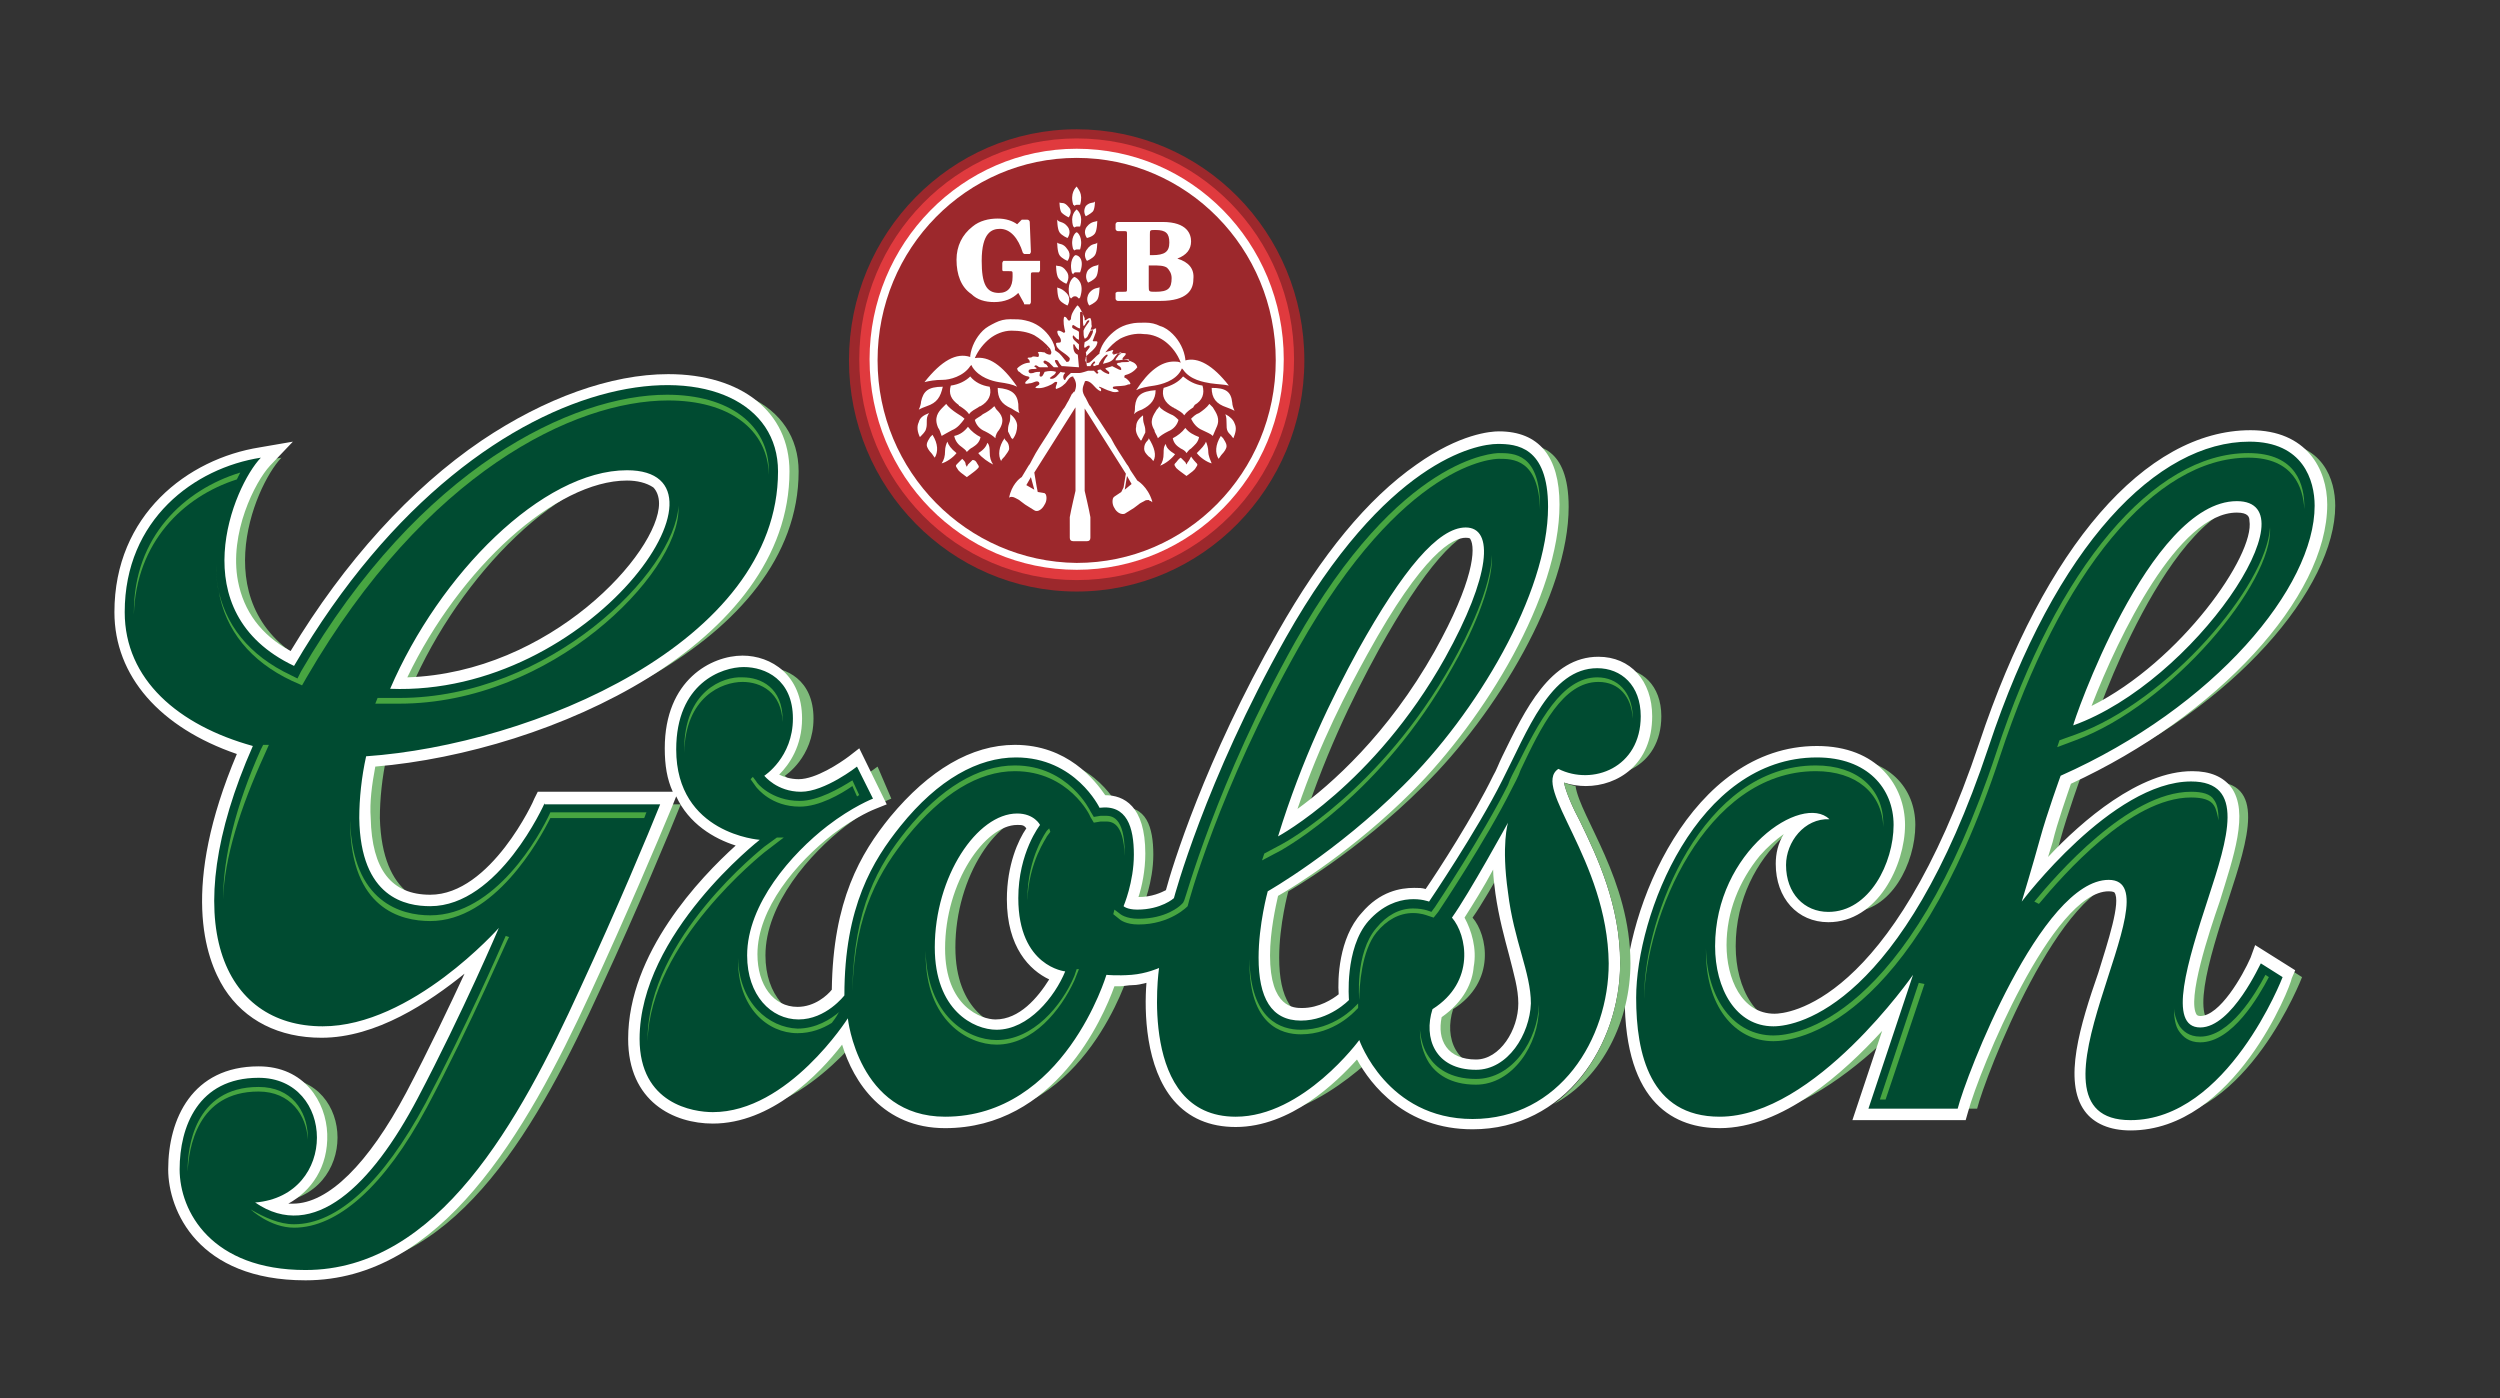 <svg xmlns="http://www.w3.org/2000/svg" id="Layer_1" viewBox="0 0 218.5 122.2"><rect x="0" y="0" width="218.5" height="122.2" fill="#333333" stroke="none"/><style>.st0{fill:#7eba7a}.st1{fill:#fff}.st3{fill:#47a541}.st4{fill:#9c282c}</style><path d="M138 67.2c3 1.5 7.2-.1 7.2-4.6 0-2.7-1.7-4.2-3.8-4.2-4.1 0-6.1 5.5-8.3 9.8-2.2 4.4-6.4 10.6-6.4 10.6s-2.8-1.1-5.3 1.7c-2.1 2.4-1.7 6.9-1.7 6.9s-1.7 1.8-4.2 1.8c-2.6 0-3.7-2-3.7-5.5 0-2.9.8-5.8.8-5.8s6-3.4 11.8-9.2c6.4-6.3 12.7-16.8 12.7-24.4 0-5.3-2.8-5.5-4.4-5.5-1.9 0-9.8 1.5-18.5 16.9-7.1 12.6-9.8 22.8-9.8 22.8s-1.1 1-3.2 1c-.9 0-1.3-.3-1.3-.3s.9-2.1.9-4.5-.6-4.4-3-4.1c0 0-2.1-4.4-7.3-4.4-3.3 0-6.8 1.9-10.2 6-2.4 3-4.9 7-4.9 14.8 0 0-1.6 2.1-4 2.1s-4.5-2.1-4.5-5.6c0-4.5 3.9-8.9 7-11.3 2.2-1.7 4-2.4 4-2.4L76.7 67s-2.8 2.2-4.9 2.2-3.2-1.4-3.2-1.4 2.5-1.6 2.5-5-2.4-4.5-4.3-4.5-5.9 1.4-5.9 7.2c0 7.4 7.3 7.9 7.3 7.9s-10.5 8.2-10.5 17.4c0 5.7 4.7 6.4 6.4 6.4 6.6 0 12.3-8.2 12.3-8.2s.4 8.6 8 8.6c10.4 0 14.2-12.4 14.2-12.4s.8.1 2 0c1.3-.1 2.4-.6 2.4-.6s-1.9 13 6.7 13c5.9 0 11.8-6.7 11.8-6.7s1.4 6.9 9 6.9 6.1-7 6.1-13.6c-.1-9.1-2.3-18.4 1.4-17m-17.5-10.4c3.9-7 7-10.7 9.4-10.7 2.5 0 2.2 4.2-1.8 11.4-6.2 11.1-14.6 15.6-14.6 15.6 2.1-6.8 4.7-12.1 7-16.3M88.9 90c-2 0-5.4-1.7-5.4-7.2 0-6.2 3.7-11.7 7.2-11.7 1.5 0 2 1 2 1s-1.9 2.4-1.9 6.3c0 6 4.1 6.4 4.1 6.4-.9 2.3-3.2 5.2-6 5.2m41.9 3.5c-3.6 0-4.6-2.8-3.8-5.3 3.8-2.4 3-6.5 1.7-8 1.5-2.1 4.8-8.3 4.8-8.3s-.6 1.9 0 6.1c.5 4.2 2 7 2 9.7s-1.9 5.8-4.7 5.8m63.3-3.7c-2.9 0-1.1-5.8.7-11.3 1.7-5.2 3.3-10.2-1.5-10.2-6.9 0-14.8 10.5-14.8 10.5s1-3.3 1.6-5.5 1.8-5.5 1.8-5.5c13.5-6 22.2-16.5 22.2-23.6 0-2.2-1-5.6-5.7-5.6-8 0-16.9 8.9-22.8 26.7-7.5 22.5-16.7 24.4-18.8 24.4-3.3 0-5.1-3.3-5.1-7 0-8.3 7.6-13.4 10-11.1-2.2-.1-3.7 2-3.7 4 0 2.5 1.6 4.1 3.7 4.1 3.6 0 5.7-4.3 5.7-7.6 0-3.2-2.3-5.9-6.7-5.9-10.5 0-15.8 13.8-15.8 21 0 4.9 1.2 10.4 7.3 10.4 8.3 0 17.8-12.4 17.8-12.4l-5 11.7h7.8c.7-2.8 7.3-20 13.2-20 6.2 0-8.7 21 1.9 21 8.5 0 13.3-12.5 13.3-12.5l-1.9-1.2c.1-.1-2.4 5.6-5.2 5.6m3.2-46c6.8 0-3.7 15.8-14.3 19.6-.1 0 6.6-19.6 14.3-19.6M49.4 70.2s-4 9-10 9c-2.1 0-6-.7-6.2-7.7 0-1.7.2-3.6.6-5.4 14.4-1 36-9.9 36-24.9 0-11.9-25.3-12.1-42.3 17-9.9-4.7-5.3-15.7-2.9-18.2-5.8.9-11.9 5.4-11.9 13.5 0 5.9 4.7 9.9 11.2 11.7-6.8 15.4-2.6 24.5 6.1 24.5 7.8 0 14.1-8.6 14.1-8.6s-1.8 7.3-5.8 14.9-9.1 12.6-14.2 9.1c7.3-.6 7-10.9.3-10.9-5.3 0-6.9 4.3-6.9 8s2.8 8.8 11 8.8c11.6 0 18.7-13 24-24.6 3.2-6.9 6-13.6 7-16.1H49.4zm7.2-29.1c10.6 0-3.1 19.8-20.7 19.1 4.3-10 13.3-19.1 20.7-19.1" class="st0"/><path d="M26.7 111.9c-9.4 0-12-6.1-12-9.7 0-4.4 2.1-9 7.9-9 4 0 5.9 3.1 6 5.9.1 2.9-1.4 5-3.4 6.1h.4c3.1 0 6.6-3.5 9.9-9.7 2-3.8 3.8-7.6 5.1-10.4-3.1 2.5-7.7 5.6-12.5 5.6-3.7 0-6.7-1.5-8.5-4.3-1.7-2.7-3.8-8.9 1.1-20.5C14 63.6 10 59.1 10 53.5c0-8.5 6.4-13.4 12.7-14.4l2.9-.5-2 2.1c-1.3 1.4-3.6 5.9-2.8 10.1.5 2.6 2 4.7 4.6 6.1 4.7-7.8 10.5-14.2 16.7-18.4 5.5-3.7 11.3-5.8 16.3-5.8 6.4 0 10.6 3.3 10.6 8.5 0 15-20.8 24.5-36.2 25.8-.3 1.6-.5 3.1-.4 4.5.1 4.5 1.8 6.7 5.2 6.7 5.3 0 9.1-8.3 9.1-8.4l.3-.6h11.8c-.5-1.1-.7-2.3-.7-3.8 0-6 4.1-8.1 6.8-8.1 2.5 0 5.2 1.7 5.2 5.5 0 2.4-1.1 4-2 4.9.4.2 1 .4 1.7.4 1.5 0 3.6-1.4 4.4-2l.9-.7 2.4 4.9-1 .4s-1.6.6-3.7 2.2c-3.2 2.5-6.6 6.5-6.6 10.5 0 2.7 1.4 4.6 3.5 4.6 1.5 0 2.6-1 3-1.5.1-7.8 2.5-11.9 5.1-15.1 3.4-4.1 7.1-6.3 10.9-6.3 4.6 0 7 3.1 7.9 4.4 1.6 0 3.5.9 3.5 5.1 0 1.5-.3 2.9-.6 3.8 1.2 0 2-.4 2.4-.6.5-1.9 3.4-11.4 9.8-22.6 3.8-6.7 7.8-11.6 12.1-14.6 3.8-2.7 6.5-2.9 7.2-2.9 3.5 0 5.3 2.2 5.3 6.4 0 8-6.5 18.7-12.9 25.1-5.1 5.1-10.3 8.3-11.7 9.1-.2.9-.7 3.1-.7 5.2 0 4.6 2.1 4.6 2.8 4.6 1.5 0 2.7-.8 3.2-1.2-.1-1.3 0-4.9 2-7.1 1.6-1.9 3.4-2.2 4.6-2.2.4 0 .7 0 1 .1 1.1-1.6 4.2-6.4 5.9-9.9.3-.5.5-1.1.8-1.7 2-4.1 4.2-8.7 8.4-8.7 2.8 0 4.7 2.1 4.7 5.2 0 4.2-3 6.1-5.8 6.1-.6 0-1.3-.1-1.9-.3.1.7.8 2.3 1.4 3.4 1.5 3.1 3.5 7.3 3.5 12.4 0 7.1-4.8 14.5-12.9 14.5-5.9 0-8.9-3.9-10.1-6.1-1.8 2-5.8 5.9-10.6 5.9-2.3 0-4.1-.8-5.4-2.3-2.5-2.9-2.6-7.8-2.4-10.3-.4.1-.8.2-1.2.2s-.8.1-1.1.1h-.5c-1 2.8-5.2 12.4-14.8 12.4-5.4 0-8-4-9-7.3-2 2.6-6.2 6.9-11.3 6.9-3.4 0-7.4-1.9-7.4-7.4 0-7.5 6.3-14.1 9.4-16.9-1.9-.6-4.1-1.9-5.2-4.3l-.4 1c-1.2 2.9-4 9.5-7.1 16.2-5.7 12.4-13.1 25.1-24.9 25.1m99.3-23c-.2 1-.1 1.9.4 2.6s1.4 1.1 2.6 1.1c2.1 0 3.7-2.6 3.7-4.9 0-1.3-.4-2.6-.8-4.2-.4-1.5-.9-3.3-1.2-5.4-.1-.8-.2-1.5-.2-2.1-.8 1.5-1.8 3.1-2.5 4.2.6 1.1 1.1 2.7.8 4.3-.1 1.3-.8 3-2.8 4.4M88.9 72.1c-2.8 0-6.3 5-6.3 10.8 0 5.1 3.2 6.2 4.4 6.2 2.1 0 3.7-1.9 4.7-3.5-1.7-.8-3.7-2.8-3.7-7 0-3 1-5.2 1.7-6.2-.2-.3-.4-.3-.8-.3M128.1 47c-1.1 0-3.7 1.3-8.6 10.2-1.7 3.1-4.1 7.6-6.1 13.5 2.9-2.1 7.9-6.5 12-13.8 3.4-6.1 3.6-9 3.1-9.8 0 0 0-.1-.4-.1m-73.3-5c-6.2 0-14.6 7.6-19.2 17.2 12.5-.4 22-10.9 22-15.2 0-.6-.2-1.1-.5-1.4-.6-.4-1.4-.6-2.3-.6m131.4 56.8c-1.8 0-3.2-.6-4-1.7-1.9-2.6-.4-7.5 1.2-12.1.8-2.6 2-6.2 1.4-7 0 0-.1-.1-.5-.1-4.9 0-11.3 15.6-12.3 19.3l-.2.7h-9.9l2.6-7.8c-3.4 3.7-8.7 8.5-14.2 8.5-3.8 0-8.3-2-8.3-11.4 0-7.7 5.8-22 16.8-22 5.3 0 7.7 3.5 7.7 6.9 0 3.5-2.4 8.5-6.7 8.5-2.7 0-4.6-2.1-4.6-5.1 0-.9.2-1.8.7-2.6-.7.5-1.4 1.1-2.1 1.9-1.8 2.2-2.9 4.9-2.9 7.8s1.3 6 4.2 6c1 0 10.2-.7 17.9-23.7 5.7-17.1 14.5-27.3 23.7-27.3 4.9 0 6.7 3.4 6.7 6.5 0 8.1-9.6 18.5-22.4 24.4-.3.9-1.2 3.4-1.6 5.1l-.4 1.3c3-3.2 8-7.5 12.6-7.5 1.6 0 2.7.5 3.4 1.4 1.6 2.2.2 6.1-1 10-.9 2.6-2.9 8.6-2 9.9 0 0 .1.1.3.1 1.7 0 3.7-3.5 4.4-5.1l.4-1.1 3.5 2.2-.3.7c-.1.7-5 13.3-14.1 13.3m9.3-54c-5.1 0-10.3 10.7-12.7 16.9 7.8-3.9 14.3-13.2 13.8-16.2 0-.3-.1-.7-1.1-.7" class="st1"/><path d="M136.7 68.4c.1.7.8 2.3 1.4 3.4 1.5 3.1 3.5 7.3 3.5 12.4 0 4.7-2.1 9.5-5.8 12.3 4.3-2.3 6.7-7.4 6.7-12.3 0-7.3-4.4-12.8-4.8-15.5-.5-.1-.7-.2-1-.3" class="st0"/><path d="M136.2 67.2c3 1.5 7.2-.1 7.2-4.6 0-2.7-1.7-4.2-3.8-4.2-4.1 0-6.1 5.5-8.3 9.8-2.2 4.4-6.4 10.6-6.4 10.6s-2.8-1.1-5.3 1.7c-2.1 2.4-1.7 6.9-1.7 6.9s-1.7 1.8-4.2 1.8c-2.6 0-3.7-2-3.7-5.5 0-2.9.8-5.8.8-5.8s6-3.4 11.8-9.2c6.4-6.3 12.7-16.8 12.7-24.4 0-5.3-2.8-5.5-4.4-5.5-1.9 0-9.8 1.5-18.5 16.9-7.1 12.6-9.8 22.8-9.8 22.8s-1.1 1-3.2 1c-.9 0-1.2-.3-1.2-.3s.9-2.1.9-4.5-.6-4.4-3-4.1c0 0-2.1-4.4-7.3-4.4-3.3 0-6.8 1.9-10.1 6-2.4 3-4.9 7-4.9 14.8 0 0-1.6 2.1-4 2.1s-4.5-2.1-4.5-5.6c0-4.5 3.9-8.9 7-11.3 2.2-1.7 4-2.4 4-2.4L74.9 67s-2.8 2.2-4.9 2.2-3.2-1.4-3.2-1.4 2.5-1.6 2.5-5-2.4-4.5-4.3-4.5-5.9 1.4-5.9 7.2c0 7.4 7.3 7.9 7.3 7.9s-10.5 8.2-10.5 17.4c0 5.7 4.7 6.4 6.4 6.4 6.6 0 11.8-8.2 11.8-8.2s.9 8.6 8.5 8.6c10.4 0 14.1-12.4 14.1-12.4s.9.1 2.2 0 2.4-.6 2.4-.6-1.9 13 6.7 13c5.9 0 10.8-6.7 10.8-6.7s2.4 6.9 9.9 6.9c7.6 0 11.9-7 11.9-13.6-.1-9.1-6.8-15.4-4.4-17m-17.5-10.4c3.9-7 7-10.7 9.4-10.7 2.5 0 2.2 4.2-1.8 11.4-6.2 11.1-14.6 15.6-14.6 15.6 2.1-6.8 4.7-12.1 7-16.3M87.1 90c-2 0-5.4-1.7-5.4-7.2 0-6.2 3.7-11.7 7.2-11.7 1.5 0 2 1 2 1S89 74.5 89 78.5c0 6 4.1 6.4 4.1 6.4-.9 2.2-3.2 5.1-6 5.1m41.9 3.5c-3.6 0-4.6-2.8-3.8-5.3 3.8-2.4 3-6.5 1.7-8 1.5-2.1 4.9-8.3 4.9-8.3s-.6 1.9 0 6.1c.5 4.2 2 7 2 9.7-.1 2.7-2 5.8-4.8 5.8m63.3-3.7c-2.9 0-1.1-5.8.7-11.3 1.7-5.2 3.3-10.2-1.5-10.2-6.9 0-14.8 10.5-14.8 10.5s1-3.3 1.6-5.5 1.8-5.5 1.8-5.5c13.5-6 22.2-16.5 22.2-23.6 0-2.2-1-5.6-5.7-5.6-8 0-16.9 8.9-22.8 26.7-7.5 22.5-16.6 24.4-18.8 24.4-3.3 0-5.1-3.3-5.1-7 0-8.3 7.6-13.4 10-11.1-2.2-.1-3.8 2-3.8 4 0 2.5 1.6 4.1 3.7 4.1 3.6 0 5.7-4.3 5.7-7.6 0-3.2-2.3-5.9-6.7-5.9-10.5 0-15.8 13.8-15.8 21 0 4.9 1.2 10.4 7.3 10.4 8.3 0 16.9-12.4 16.9-12.4l-3.9 11.7h7.8c.7-2.8 7.3-20 13.2-20 6.2 0-8.7 21 1.9 21 8.5 0 13.3-12.5 13.3-12.5l-1.9-1.2c0-.1-2.5 5.6-5.3 5.6m3.2-46c6.8 0-3.7 15.8-14.3 19.6-.1 0 6.6-19.6 14.3-19.6M47.6 70.2s-4 9-10 9c-2.1 0-6.1-.7-6.2-7.7 0-1.7.2-3.6.6-5.4 14.4-1 36-9.9 36-24.9 0-11.9-25.3-12.1-42.3 17-9.9-4.7-5.3-15.7-2.9-18.2-5.8.9-11.9 5.4-11.9 13.5 0 5.9 4.7 9.9 11.2 11.7-6.8 15.4-2.6 24.5 6.1 24.5 7.8 0 15.4-8.6 15.4-8.6s-3.1 7.3-7.1 14.9-9.1 12.6-14.2 9.1c7.3-.6 7-10.9.3-10.9-5.3 0-6.9 4.3-6.9 8s2.8 8.8 11 8.8c11.6 0 18.7-13 24-24.6 3.2-6.9 6-13.6 7-16.1H47.6zm7.2-29.1c10.6 0-3.1 19.8-20.7 19.1 4.3-10 13.3-19.1 20.7-19.1" fill="#004b31"/><path d="M112 74.3c.3-.2 8.7-4.8 14.9-15.9 1.5-2.6 3.6-7 3.5-9.9-.1 2.9-2.1 7-3.5 9.5-6.2 11-14.5 15.6-14.9 15.8l-1.5.8-.2.6zm1.7 15.7c-1.7 0-4.4-.8-4.5-6.2v.3c0 5.5 2.8 6.3 4.5 6.3 2.9 0 4.7-2 4.8-2.1l.2-.2v-.4l-.2.2c-.1.1-1.9 2.1-4.8 2.1m-26.6 1.3c3.2 0 5.6-3 6.8-5.6l.4-1h-.2l-.2.6c-1.1 2.6-3.6 5.6-6.8 5.6-2.5 0-6.1-2.1-6.2-7.8v.3c0 5.8 3.7 7.9 6.2 7.9m2.7-12.8v.2c.1-3.4 1.7-5.5 1.7-5.6l.3-.4-.1-.3-.2.2s-1.7 2.3-1.7 5.9" class="st3"/><path d="M97.4 79.5l-.1.4.5.4c.1.1.6.5 1.7.5 2.8 0 4.3-1.6 4.3-1.6 0-.1 2.7-10.2 9.7-22.6 9.2-16.3 17.1-16.5 17.5-16.5 1.2 0 3.5 0 3.6 4.5v-.3c0-4.7-2.3-4.7-3.6-4.7-.3 0-8.6.2-17.8 16.5-6.9 12.3-9.6 22.5-9.7 22.6l-.1.2-.2.2c-.1.1-1.3 1.2-3.7 1.2-1.1 0-1.6-.4-1.7-.5zm61.3-12.1c3.5 0 5.8 1.9 5.9 4.9V72c0-3.1-2.3-5.1-5.9-5.1-9.9 0-15 13.2-15 20.2v.2c.1-7 5.3-19.9 15-19.9" class="st3"/><path d="M155 90.5c-3.4 0-5.8-3.1-5.9-7.6v.3c0 4.6 2.4 7.8 5.9 7.8 1.9 0 12-1.2 19.8-24.9C180.1 50 188.3 40 196.5 40c4 0 4.8 2.7 4.9 4.5v-.2c0-1.8-.6-4.7-4.9-4.7-8.3 0-16.7 10-22 26.1-7.8 23.6-17.6 24.8-19.5 24.8m38.5-20.6c-.3-.5-1-.7-2-.7-5.5 0-11.8 7.3-13.7 9.6l.4.2c2.1-2.5 8-9.3 13.3-9.3 1 0 1.7.2 2 .7.2.3.3.8.4 1.3 0-.8-.1-1.4-.4-1.8m-25.8 16l-3.4 10.2h.5l3.4-10.1z" class="st3"/><path d="M181.4 64.7c8.4-3.1 17.3-13.8 17-18.6-.3 5.1-8.9 15.2-17 18.1l-1.4.5-.2.6zm-56.5 28.2c.6.9 1.8 1.9 4.1 1.9 3.2 0 5.5-3.5 5.5-6.7v-.3c-.1 3.1-2.3 6.5-5.5 6.5-2.3 0-3.5-1-4.1-1.9-.5-.7-.7-1.5-.8-2.4 0 1.1.3 2.1.8 2.9M37.6 80c-2.5 0-6.8-1.1-7-8.3v.3c.1 7.4 4.4 8.5 7 8.5 5.6 0 9.5-7 10.5-9h8.2c.1-.2.1-.3.2-.5h-8.4c-.9 2-4.8 9-10.5 9M23.5 65.1H23l-.2.4c-2.2 4.9-3.3 9.4-3.3 13.1.1-3.6 1.5-8 3.6-12.6zm41 18.6v.2c0 4.2 2.6 6.4 5.2 6.4 1.2 0 2.2-.4 3-.9.4-.5.6-.9.6-.9l.1-.1c-.8.7-2.1 1.5-3.7 1.5-2.5-.1-5.1-2.2-5.2-6.2M20.7 41.9l.3-.6c-4.9 1.5-9.3 5.6-9.3 12.2v.2c.2-6.3 4.3-10.3 9-11.8m171.6 48.7c-1 0-1.5-.5-1.8-.9-.3-.5-.5-1.1-.5-1.8 0 1 .1 1.8.5 2.3.3.4.8.9 1.8.9 2.8 0 5.1-4 6-5.7l-.3-.2c-.9 1.7-3.1 5.4-5.7 5.4m-52.7-31.4c-3.1 0-5.1 3.9-7 7.7-.3.6-.6 1.1-.8 1.7-2.2 4.4-6.2 10.4-6.4 10.7l-.3.4s-.6-.3-1.6-.3c-1.2 0-2.3.6-3.2 1.7-1.9 2.2-1.5 6.3-1.5 6.3 0-1.2.2-4.3 1.5-5.9.9-1.1 2-1.7 3.2-1.7.7 0 1.2.2 1.2.2l.6.2.4-.5c.2-.3 4.2-6.3 6.4-10.7.3-.6.6-1.1.8-1.7 1.8-3.8 3.7-7.7 6.8-7.7 1.8 0 2.9 1.3 3 3.2v-.3c-.1-2-1.3-3.3-3.1-3.3m-71.1 14h-.6l-1.1.8c-.1.1-10.2 8-10.2 16.8v.2c.2-8.6 10.1-16.4 10.2-16.5zm-2.4-4.9l-.3-.4-.2.2.5.7c.1.1 1.3 1.7 3.8 1.7 1.7 0 3.6-1.1 4.6-1.8l.4.9c.1 0 .1-.1.2-.1l-.6-1.3c-1.1.7-3 1.8-4.6 1.8-2.5 0-3.8-1.6-3.8-1.7M34 61.5h.9c13.3 0 24.4-11.3 24.4-17v-.3C59 50 48 61 34.9 61H33l-.2.5zm40.5 25.1c.2-7 2.5-10.6 4.8-13.5 3-3.7 6.2-5.7 9.4-5.7 4.7 0 6.6 3.9 6.6 4l.3.5.6-.1h.4c.5 0 1.6 0 1.7 3v-.2c0-3.3-1.2-3.3-1.7-3.3h-.4l-.6.1-.3-.5s-1.9-4-6.6-4c-3.2 0-6.5 2-9.5 5.7-2.4 3-4.6 6.7-4.7 14M25.7 107c-1.3 0-2.6-.6-3.8-1.3 0 0 1.7 1.6 3.8 1.6 3.8 0 7.9-3.6 11.6-10.5 4-7.5 7.1-14.9 7.2-14.9l-.3-.1c-.7 1.6-3.5 8-7 14.6-3.7 6.9-7.7 10.6-11.5 10.6m-3.1-11.6c2.8 0 4.2 2.1 4.3 4.2v-.4c-.1-2.1-1.4-4.2-4.3-4.2-5.7 0-6.2 5.5-6.2 7.2v.2c.1-2 .8-7 6.2-7m37.2-29.9v.3c.1-4.9 3.3-6.2 5.1-6.2 1.6 0 3.4.9 3.5 3.5v-.2c0-2.8-1.9-3.7-3.5-3.7-1.7-.1-5.1 1.2-5.1 6.3" class="st3"/><path d="M18.9 49.3c0 .8 0 1.5.2 2.3.6 3.5 2.8 6.2 6.4 7.9l.9.4.4-.7C37.2 41.3 50.2 35 58.4 35c5.3 0 8.7 2.5 8.8 6.5v-.3c0-4.1-3.5-6.7-8.9-6.7-8.2 0-21.6 6.3-32 24.2l-.3.6-.6-.3c-3.6-1.7-5.8-4.4-6.4-7.9-.1-.6-.1-1.2-.1-1.8" class="st3"/><path d="M94.1 11.3c-11 0-19.9 9.1-19.9 20.2s8.9 20.2 19.9 20.2S114 42.6 114 31.5c0-11.2-8.9-20.2-19.9-20.2" class="st4"/><path d="M94.1 50.7c-10.5 0-19-8.6-19-19.3 0-10.6 8.5-19.3 19-19.3s19 8.6 19 19.3-8.5 19.3-19 19.3" fill="#e03a3e"/><path d="M94.1 49.8c-10 0-18.1-8.2-18.1-18.4C76 21.3 84.1 13 94.1 13s18.1 8.2 18.1 18.4-8.1 18.4-18.1 18.4" class="st1"/><path d="M76.7 31.5c0-9.8 7.8-17.7 17.4-17.7s17.4 7.9 17.4 17.7-7.8 17.7-17.4 17.7c-9.6-.1-17.4-8-17.4-17.7" class="st4"/><path d="M96.6 30.6c.1 0 0 0 0 0m-2.4 1.9q.15 0 0 0 .15 0 0 0m-2.7-2.1c0 .1.1.1.1.2 0 0 0-.1-.1-.2q.15.15 0 0m2.3 1v.1zm.6.1" class="st1"/><path d="M102.9 22.6q1.2-.45 1.2-1.5c0-.6-.3-1.7-2.5-1.7h-3.9c-.1 0-.2.1-.2.2v.4c0 .1.1.2.2.2h.5c.3 0 .3 0 .3.3v4.7c0 .3 0 .3-.3.3h-.5c-.1 0-.2.1-.2.1v.5c0 .1.1.2.2.2h3.7c2.4 0 2.9-1 2.9-1.9.1-.9-.4-1.5-1.4-1.8m-2.4-2.1c0-.4 0-.4.5-.4.9 0 1.2.3 1.2 1.1s-.4 1.1-1.5 1.1h-.2zm.5 5c-.6 0-.6 0-.6-.5v-1.8h.3c.6 0 1 0 1.3.2.2.2.4.5.4.9 0 .9-.3 1.2-1.4 1.2m-10.1-2.4v.5c0 .1-.1.2-.1.2h-.4c-.3 0-.3 0-.3.3v2.3c0 .1-.1.2-.1.2h-.4c-.1 0-.1 0-.1-.1l-.5-.9c-.5.5-1.2.8-2.1.8-.8 0-1.5-.2-2-.7-.9-.6-1.3-1.7-1.3-3 0-1.2.5-2.2 1.4-2.9.6-.5 1.4-.7 2.2-.7.7 0 1.3.2 1.7.5l.4-.4h.5c.1 0 .2.1.2.2l.1 2.6c0 .1-.1.2-.1.2h-.4c-.1 0-.1 0-.2-.1-.4-1.3-1.1-2.1-2-2.1-.7 0-1.6.3-1.6 2.8 0 2 .4 2.8 1.5 2.8.8 0 1.2-.5 1.2-1.4V24c0-.3 0-.3-.3-.3h-.5c-.1 0-.1-.1-.1-.2V23c0-.1.1-.2.1-.2h3.2zm2.3 2.5c.5.5.1 1.1.1 1.1s-.5-.2-.7-.5-.2-1.1-.2-1.1c0 .2.3 0 .8.5m0 0c.5.5.1 1.1.1 1.1s-.5-.2-.7-.5-.2-1.1-.2-1.1c0 .1.3 0 .8.5m0-1.9c.4.5 0 1.1 0 1.1s-.5-.2-.7-.5-.2-1.1-.2-1.1c.1.1.5-.1.9.5m.1-1.9c.4.5 0 1 0 1s-.5-.2-.7-.5-.2-1.1-.2-1.1c.2.2.5 0 .9.6m0-2c.4.5 0 1 0 1s-.5-.2-.7-.5-.2-1.1-.2-1.1c.2.3.5.1.9.6m.1-1.7c.4.4 0 .9 0 .9s-.4-.2-.6-.4-.2-.9-.2-.9c.2.1.4-.1.8.4m2.7 7s0 .8-.2 1.1-.7.5-.7.5-.4-.5 0-1.1c.4-.5.8-.4.9-.5m-.1-2s0 .8-.2 1.1-.7.5-.7.5-.4-.5 0-1.1c.5-.5.8-.3.9-.5m-.1-1.9s0 .8-.2 1.1-.7.5-.7.5-.4-.5 0-1c.4-.6.8-.4.9-.6m0-1.9s0 .8-.2 1.1-.7.4-.7.4-.4-.5 0-1 .8-.4.9-.5m-.2-1.7s0 .7-.2.9-.6.4-.6.4-.3-.4 0-.9c.4-.4.7-.2.8-.4M94.4 26l-.1.1c-.1-.1-.2-.2-.3-.2h-.1c-.1 0-.2.1-.3.2 0-.1-.1-.1-.1-.1-.3-1.2.2-1.7.4-1.8.3.1.9.6.5 1.8m0-2.2s0 .1 0 0H94c-.1 0-.2.1-.2.2 0-.1-.1-.1-.1-.1-.3-1.1.2-1.6.3-1.6.3 0 .8.4.4 1.5m0-2h-.3c-.1 0-.2.1-.2.1 0-.1-.1-.1-.1-.1-.3-1 .2-1.5.3-1.5s.6.5.3 1.5m0-2s0 .1 0 0h-.3c-.1 0-.2.1-.2.1 0-.1-.1-.1-.1-.1-.3-1 .2-1.4.3-1.5.1.1.6.5.3 1.5m0-1.9s0 .1 0 0h-.3c-.1 0-.2.1-.2.1 0-.1-.1-.1-.1-.1-.3-1 .2-1.5.3-1.6.1.2.6.6.3 1.6m-.3 6.3c-.1 0 0 0 0 0M81 35.5c-.3.1-.5.2-.7.3.1-.2.2-.5.2-.7.2-.9.6-1.3 1.9-1.3-.2.9-.5 1.4-1.4 1.7m.5 2.5c.5.8.5 1.5.2 2-.1-.1-.2-.3-.3-.4-.2-.2-.4-.5-.4-.7 0-.3.2-.5.3-.7zm1.7-.4c-.4.2-.7.4-.9.5-.1-.3-.2-.6-.3-.7-.4-.9 0-1.4.4-1.8l.3-.3c.2.3.6.6.9.8s.5.3.7.5c-.3.4-.6.8-1.1 1m-2.3 0c-.1.2-.3.4-.4.5l-.1.1c-.2-.4-.3-.9-.1-1.3.1-.4.4-.6.9-.8-.2.3-.2.5-.2.8s0 .4-.1.7m7.3-.6c.1-.2.1-.5.1-.8.4.3.6.7.6 1 0 .4-.1.8-.4 1.2 0 0 0-.1-.1-.1l-.3-.6c0-.3 0-.4.1-.7m-3.6.3c.3.4.7.7 1.1.9-.1.5-.4.7-.7.9-.2.1-.3.2-.5.4-.1-.2-.3-.3-.4-.4-.3-.2-.6-.5-.7-1 .5-.1.9-.4 1.2-.8m.9-1.7c-.3.2-.6.3-.8.6-.2-.3-.5-.5-.8-.7-.1 0-.1-.1-.1-.1-.7-.5-.9-1-.7-1.7.7-.1 1.3-.4 1.7-.8.4.5 1 .8 1.7.9.2.7-.1 1.3-.8 1.7-.1 0-.2.1-.2.1m-1.9 4c-.3.4-.9.8-1.3.9.2-.3.3-.6.3-1.1 0-.3.1-.6.2-.8.1.3.3.6.8 1m1.8.9c.2.3.2.3 0 .5s-.5.4-.9.7c-.4-.3-.7-.5-.8-.7-.2-.3-.2-.3 0-.5l.4-.4c.2.2.3.3.3.5l.1.2.1-.2.4-.4c.2 0 .3.1.4.3m3.7-4.4c-.2-.1-.4-.2-.7-.4-.9-.4-1.2-.9-1.2-1.8 1.2.1 1.7.5 1.8 1.4 0 .3 0 .6.1.8m-.9 3.1c0 .2-.2.4-.4.7-.1.1-.3.3-.3.4-.3-.5-.2-1.3.3-2 0 .1.1.2.2.3s.2.3.2.6m-1.7.3c0 .5.1.8.3 1.1-.4-.2-1-.6-1.3-1 .5-.3.7-.6.8-.9.2.2.2.6.2.8m.8-1.9c-.1.1-.3.4-.3.7q-.3-.3-.9-.6c-.5-.2-.8-.6-.9-1 .2-.2.5-.3.7-.5.4-.2.7-.4 1-.7.1.1.1.2.2.3.4.4.8.9.2 1.8m-.2 1.4s0-.1 0 0m20.6-3.8c0 .2.1.5.2.7-.2-.1-.4-.2-.7-.3-.9-.3-1.3-.8-1.3-1.7 1.2 0 1.7.3 1.8 1.3m-.8 3.1c.1.2.3.4.3.7 0 .2-.2.5-.4.7-.1.1-.2.3-.3.4-.3-.5-.3-1.2.2-2zm-.6-.9c-.1.2-.2.5-.3.7-.2-.2-.5-.3-.9-.5-.5-.2-.8-.6-1-1 .2-.2.4-.4.7-.5.3-.2.7-.5.9-.8l.3.3c.3.5.7 1 .3 1.8m1.5.9l-.1-.1c-.1-.2-.3-.3-.4-.5s-.1-.4-.1-.7 0-.5-.1-.8c.4.2.7.5.8.8.2.4.1.8-.1 1.3m-7.9-2c0 .3 0 .5.1.8s.1.4.1.7l-.3.6s0 .1-.1.1c-.3-.4-.5-.8-.4-1.2 0-.4.2-.7.6-1m3.7 1.1c.3.4.7.6 1.2.8-.1.5-.4.7-.7 1-.2.1-.3.3-.4.4-.1-.2-.3-.3-.5-.4-.3-.2-.6-.4-.7-.9.4-.2.8-.5 1.1-.9m.7-1.8c-.3.2-.6.4-.8.7-.2-.3-.5-.4-.8-.6-.1 0-.1-.1-.2-.1-.7-.4-1-1-.8-1.7.7-.2 1.3-.5 1.7-1 .5.4 1 .7 1.7.8.2.7 0 1.3-.7 1.7 0 .1-.1.1-.1.2m1.3 3.8c0 .5.2.8.3 1.1-.4-.1-1-.5-1.3-.9.4-.4.7-.7.8-1 .1.2.2.6.2.8m-1.1 1c.2.2.2.2 0 .5-.1.2-.4.4-.8.7-.4-.3-.7-.5-.9-.7-.2-.3-.2-.3 0-.5.1-.1.2-.3.4-.4l.4.4.1.2.1-.2c.1-.1.2-.3.3-.5.2.3.4.5.4.5m-4.7-4.6c-.3.1-.5.2-.7.4.1-.2.1-.5.1-.7.1-.9.5-1.3 1.8-1.4 0 .8-.4 1.3-1.2 1.7m.6 2.5c.5.8.7 1.5.4 2-.1-.1-.2-.3-.4-.4-.2-.2-.4-.4-.4-.7s.1-.5.3-.7c0 0 .1-.1.1-.2m2.3 1.4c-.3.4-.8.8-1.3 1 .2-.3.3-.6.3-1.1 0-.3 0-.6.2-.8 0 .3.3.6.8.9m-.6-2q-.6.3-.9.6c-.1-.3-.3-.5-.3-.7-.5-.8-.1-1.3.2-1.8.1-.1.2-.2.2-.3.2.3.6.5 1 .7.3.1.5.3.7.5-.1.4-.4.8-.9 1M99.4 42l-.6-.9c-.1-.2-.2-.4-.3-.5-.5-.8-1-1.5-1.4-2.3-.5-.7-.9-1.4-1.4-2.1-.2-.3-.3-.6-.5-.8l-.3-.6c-.4-.6-.3-.9-.1-1.4 0 0 0-.1.1-.1h.1c.5.1.7.7 1.2.9.1-.1 0-.3-.1-.3 0 0-.1-.1 0-.1.3.1.6.3 1 .4.2.1.5.1.7 0l-.1-.1c-.1-.1-.2-.1-.3-.1s-.2-.1-.1-.2c.4-.1.9 0 1.3-.2.1 0 .2 0 .2-.1-.1-.2-.3-.4-.5-.5-.1 0 0-.1 0-.2.4-.1.8-.3 1.1-.7-.1-.4-.5-.5-.8-.6-.2-.1-.4 0-.5-.1 0-.2.3-.3.3-.5-.2-.1-.5 0-.7 0s-.3.1-.4.1v-.1h-.1c0-.1.1-.2.1-.3h-.1c-.2.1-.4.1-.6.2.4-.5.8-.9 1.3-1.2.6-.3 1.3-.5 2.1-.4.7 0 1.4.3 1.9.7s1 1 1.3 1.8c-.2-.1-.4-.1-.6-.1-1.1 0-2.2.8-3.3 2.5.4-.2.9-.3 1.6-.4.6-.1 1.8-.4 2.3-1.3l.1-.2.1.1c.6.9 1.8 1.1 2.4 1.2.7.1 1.2.1 1.6.2-1.4-1.8-2.7-2.5-3.8-2.2v-.1c-.1-.8-.5-1.6-1.1-2.2-.3-.3-.7-.6-1.1-.7-.4-.2-.8-.3-1.3-.3s-.9 0-1.3.1c-.5.1-.9.3-1.2.5-.7.5-1.3 1.2-1.5 2v.1c-.3.2-.6.6-.9.8-.1 0-.3.1-.3-.1-.1-.1 0-.2 0-.4.3-.4.9-.7 1-1.2.1-.3-.3-.1-.4-.2.1-.3.2-.5.3-.8v-.3c-.2 0-.3.2-.4.2-.2-.1.1-.3 0-.5 0-.2 0-.4-.1-.6-.3 0-.3.2-.5.2v-.2c-.2-.4-.3-.8-.6-1.1-.1 0-.1.1-.2.2-.2.3-.4.6-.4 1-.3.4-.3-.3-.6-.2-.1.4 0 .9.1 1.3l-.1.1c-.2-.1-.3-.2-.5-.2s0 .4 0 .4c.1.1.3.4.2.6-.1.1-.3 0-.4.1 0 .6.8.8 1.2 1.3 0 .1 0 .2-.1.3-.1 0-.2.1-.2 0-.2-.2-.3-.4-.6-.7-.1-.1-.3-.2-.4-.3v-.2c-.2-.8-.8-1.5-1.4-1.9-.3-.2-.7-.4-1.2-.5-.4-.1-.8-.1-1.3-.1s-.9.1-1.3.3-.8.4-1.1.7c-.6.6-1 1.4-1.1 2.2v.1c-1.2-.4-2.5.3-4 2.2.4-.1.9-.2 1.6-.2.6 0 1.8-.3 2.4-1.2l.1-.1.1.2c.6.9 1.7 1.2 2.3 1.3.7.1 1.2.2 1.6.4-1.3-1.9-2.5-2.7-3.7-2.5.3-.7.8-1.3 1.3-1.7s1.2-.7 1.9-.7 1.4.1 2 .4c.5.3 1 .7 1.4 1.2 0 .1.2.3 0 .5-.2 0-.4-.1-.5-.2-.2 0-.4-.1-.6 0 .1.1.1.2.1.2 0 .1 0 .2-.1.2s-.4-.1-.5 0-.3 0-.4.1c.1.1.2.2.2.3v.1c-.4 0-.8.2-1.1.5 0 .1.1.3.2.3.2.2.5.4.8.4 0 0 0 .1.1.1-.1.2-.4.3-.4.5.1.1.3 0 .4 0 .3 0 .6-.3.8-.1.2.3-.3.3-.3.5.5.1 1-.1 1.4-.3.2-.1.3-.3.5-.2 0 .2-.2.4-.1.6.3-.1.5-.2.7-.4.3-.2.4-.7.8-.7 0 .1.1.2.1.2.2.4.2.7 0 1.2v-.1l-.1.1s0 .1-.1.1l-.3.6c-.2.3-.3.6-.5.8-.4.7-.9 1.4-1.3 2.1-.5.8-1 1.5-1.4 2.3-.1.2-.2.4-.3.5l-.6 1c-.2.1-.9.7-1.1 1.8.1-.1.3-.1.5 0s.4.2.5.3l.4.3.8.5c.3.2.7-.1.9-.5.2-.3.2-.7.1-.9l-.1-.1-.6-.1-.1-.5-.2-1.2 3.6-5.7v7.3s-.4 1.7-.5 2.3V47q0 .3.3.3H95q.3 0 .3-.3v-1.8c-.1-.6-.5-2.3-.5-2.3v-7.2l3.6 5.7-.2 1.2-.2.4-.6.4-.1.1c-.1.2-.1.6.1.9.2.4.6.6.9.5l.8-.5.4-.3c.1-.1.3-.2.5-.3.1-.1.3-.1.4-.1.1.1.2.1.2.1l.1.1v-.1c-.4-1.3-1.3-1.8-1.3-1.8m-9 .8l-.7-.4.4-.7zm3.9-10.2h-.7c-.2.2-.4.3-.5.6H93c-.1-.2-.1-.3 0-.5l.1-.1c-.1-.1-.2 0-.4-.1-.2.2-.5.7-.9.6 0 0-.1-.1 0-.1.2-.2.4-.2.5-.5-.3-.1-.6-.1-1 0-.1.2-.2.5-.4.4-.1-.1 0-.2 0-.4-.2 0-.4 0-.6.1-.1 0-.3.1-.4-.1 0-.1 0-.2.1-.2.2-.1.5 0 .6-.1 0-.1-.2-.1-.2-.2.2-.2.3.1.5.1h.7c0-.1-.1-.1-.1-.2-.1-.1-.3-.1-.3-.3.1-.2.3 0 .5.1l.4.4h.4c-.1-.2-.3-.4-.3-.6.1-.1.3 0 .3.1.1.2.2.3.3.4h.1l1.4.1-.1-1.1c-.3-.1-.4-.4-.4-.8v-.1h.1c.1.2.2.4.4.5v-.5c-.2-.2-.7-.5-.5-.8l.3.3.2.1V29c-.2-.2-.5-.2-.6-.4 0 0 0-.2.1-.2.2.1.4.3.6.3v-1.4c.1-.1.2 0 .2 0 .1.4 0 .8.1 1.2.2-.1.2-.4.4-.5h.1v.1c-.2.3-.4.5-.5.8 0 .3 0 .5.1.7.1 0 .3-.2.3-.3.1-.2.2-.4.3-.5h.1c.1.2-.1.5-.2.7s-.3.3-.5.4c0 .1-.1.4 0 .5.1 0 .2-.2.4-.2.1.1 0 .2 0 .2l-.3.4c.1.4 0 .8.1 1.2h.3c.1-.2.2-.3.3-.4h.1c.1.2-.3.2-.1.4.1 0 .2-.1.4-.1.1-.3.4-.7.7-.9h.1v.1c-.2.2-.3.4-.4.7.3-.1.6-.1.9-.4.2-.3.4-.6.7-.6 0 .1-.1.2-.2.2-.1.2-.3.3-.3.5.4 0 .8-.1 1.1-.1.1 0 .1.2.1.2-.2.1-.6 0-.8.1-.1 0-.2 0-.3.1.1.2.4.2.4.5-.1.1-.1 0-.2 0l-.6-.3c-.2.1-.4.1-.6.2.1.2.5.3.3.5-.3-.1-.5-.2-.7-.4-.1 0-.2 0-.3.1 0 .1.1.1.1.2-.1 0-.1.1-.1.1l-.3-.3h-.5c-.6.2-.7.2-.8.2m4 10.2l.2-1.2.4.7z" class="st1"/></svg>